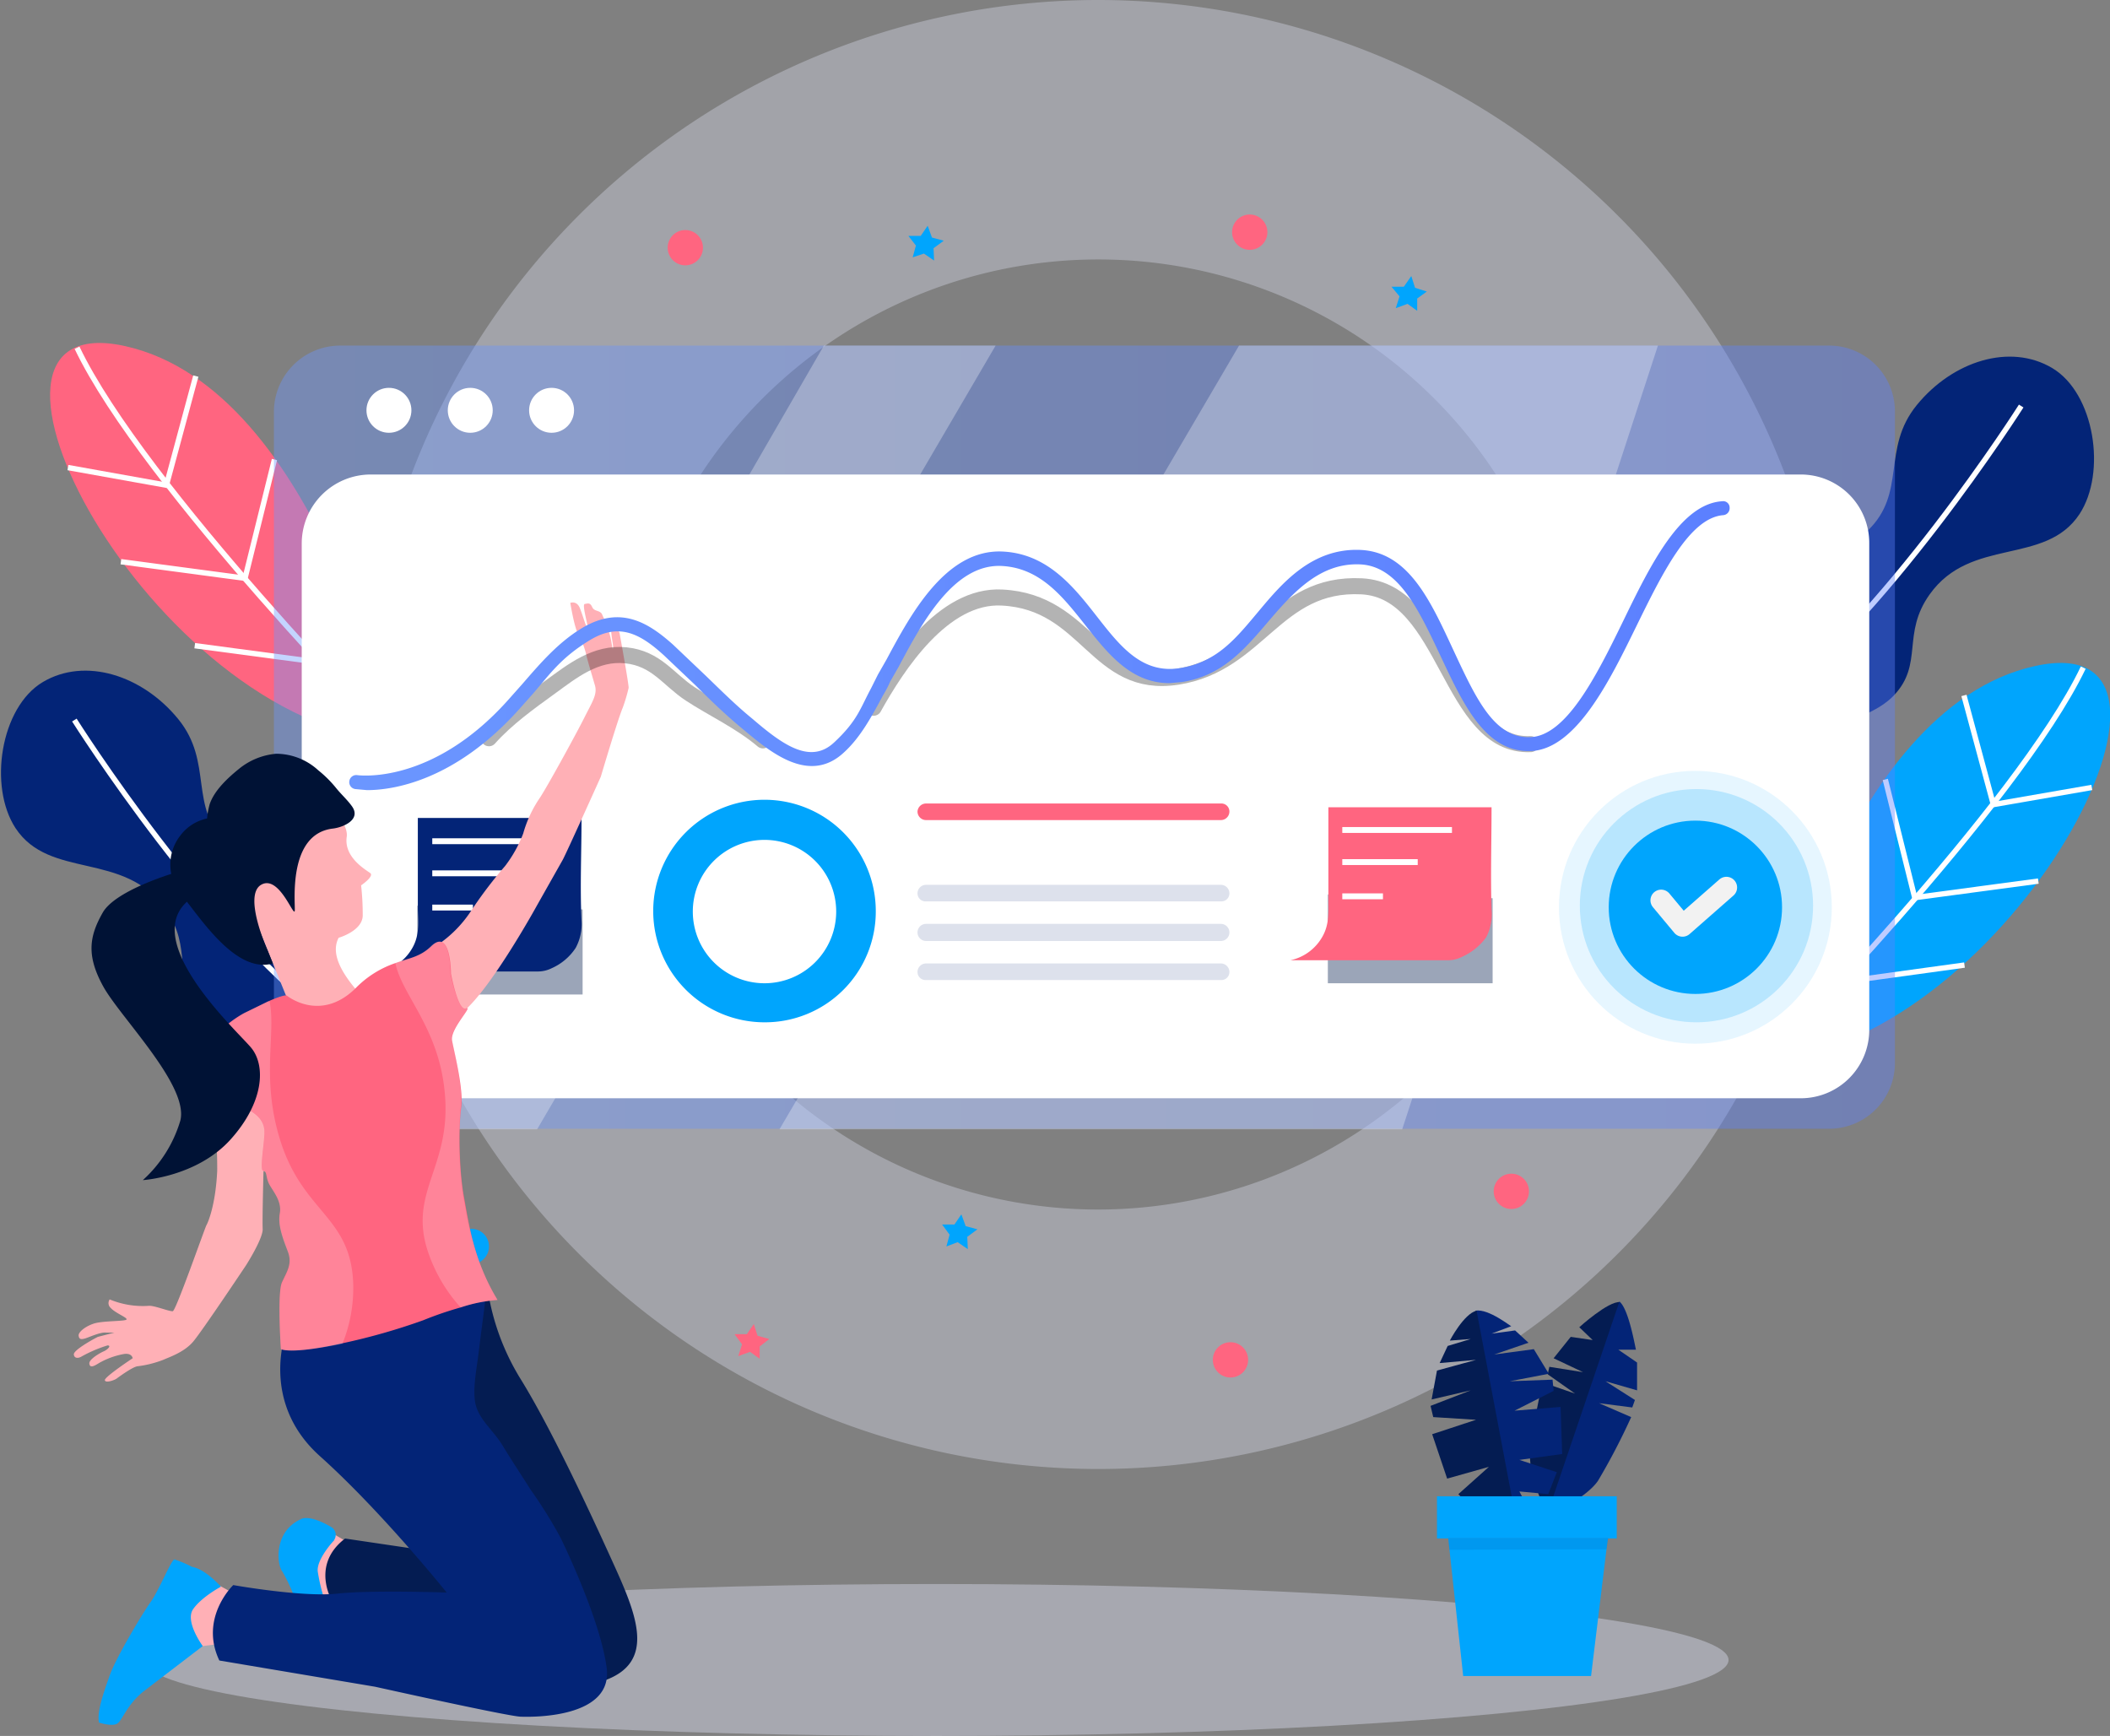 <svg xmlns="http://www.w3.org/2000/svg" xmlns:xlink="http://www.w3.org/1999/xlink" viewBox="0 0 394.4 324.5"><rect x="0" y="0" width="394.4" height="324.5" fill="#808080" stroke="none"/><defs><linearGradient id="a" x1="134.44" y1="-173.11" x2="437.42" y2="-173.11" gradientTransform="translate(0 315)" gradientUnits="userSpaceOnUse"><stop offset="0" stop-color="#6b97ff"/><stop offset="1" stop-color="#5c80ff"/></linearGradient><linearGradient id="b" x1="148.45" y1="-190.23" x2="406.55" y2="-190.23" gradientTransform="translate(0 315)" gradientUnits="userSpaceOnUse"><stop offset="0" stop-color="#6b96ff"/><stop offset="1" stop-color="#5c80ff"/></linearGradient></defs><ellipse cx="175" cy="310.3" rx="148.1" ry="14.2" style="fill:#e1e4f7;isolation:isolate;opacity:0.4"/><g style="opacity:0.7"><path d="M288.5,4.1A137.3,137.3,0,1,0,425.8,141.4,137.4,137.4,0,0,0,288.5,4.1Zm0,226.1a88.8,88.8,0,1,1,88.8-88.8,88.9,88.9,0,0,1-88.8,88.8Z" transform="translate(-83.2 -4.1)" style="fill:#e1e4f7;isolation:isolate;opacity:0.5"/></g><path d="M409.6,136c-4.9-6.4-.2-18.9,6.9-25s10.4-2.5,15.8-7.7c7.4-7.1,2.5-15.3,9.2-23.5s17.4-11.6,25.3-6.9,10.2,19.5,5.1,27.3c-6.4,9.7-20.3,4.2-28,15-5.3,7.4-1.1,13-6.7,18.9S414.9,143,409.6,136Z" transform="translate(-83.2 -4.1)" style="fill:#032477"/><path d="M461,80s-25.9,40.8-49.6,57.5" transform="translate(-83.2 -4.1)" style="fill:none;stroke:#fff;stroke-miterlimit:10"/><path d="M148.4,194.7c4.9-6.4.2-18.9-6.9-25s-10.4-2.5-15.8-7.7c-7.4-7.1-2.5-15.3-9.2-23.5s-17.4-11.6-25.3-6.9S81,151.1,86.1,158.9c6.4,9.7,20.3,4.2,28,15.1,5.3,7.4,1.1,13,6.7,18.9S143.2,201.7,148.4,194.7Z" transform="translate(-83.2 -4.1)" style="fill:#032477"/><path d="M97.1,138.7s25.8,40.9,49.6,57.5" transform="translate(-83.2 -4.1)" style="fill:none;stroke:#fff;stroke-miterlimit:10"/><path d="M156.9,142.7S143,76.9,106.6,68.8,110.9,139,156.9,142.7Z" transform="translate(-83.2 -4.1)" style="fill:#ff6580"/><path d="M156.9,142.7s-47-47.8-59.3-73.6" transform="translate(-83.2 -4.1)" style="fill:none;stroke:#fff;stroke-miterlimit:10"/><polyline points="36.6 70.3 31.1 90.7 12.7 87.4" style="fill:none;stroke:#fff;stroke-miterlimit:10"/><polyline points="51.3 85.9 45.8 108.1 22.6 105" style="fill:none;stroke:#fff;stroke-miterlimit:10"/><polyline points="65.1 101.7 59.7 123.8 36.4 120.7" style="fill:none;stroke:#fff;stroke-miterlimit:10"/><path d="M413.3,202.5s13.9-65.9,50.3-73.9S459.3,198.7,413.3,202.5Z" transform="translate(-83.2 -4.1)" style="fill:#00a5fd"/><path d="M413.3,202.5s47-47.9,59.3-73.6" transform="translate(-83.2 -4.1)" style="fill:none;stroke:#fff;stroke-miterlimit:10"/><polyline points="367.1 130 372.6 150.4 391 147.2" style="fill:none;stroke:#fff;stroke-miterlimit:10"/><polyline points="352.4 145.7 357.9 167.8 381 164.7" style="fill:none;stroke:#fff;stroke-miterlimit:10"/><polyline points="338.6 161.5 344 183.6 367.2 180.4" style="fill:none;stroke:#fff;stroke-miterlimit:10"/><polygon points="264.9 58.1 263.1 56.8 260.9 57.6 261.6 55.4 260.1 53.6 262.4 53.6 263.8 51.6 264.5 53.8 266.7 54.5 264.9 55.8 264.9 58.1" style="fill:#00a5fd"/><polygon points="142 254 140.2 252.7 138 253.5 138.7 251.3 137.3 249.4 139.6 249.4 140.9 247.5 141.6 249.7 143.8 250.3 142 251.7 142 254" style="fill:#ff6580"/><polygon points="174.6 48.7 172.7 47.4 170.6 48.1 171.2 45.9 169.8 44.1 172.1 44.1 173.4 42.2 174.2 44.4 176.4 45 174.5 46.4 174.6 48.7" style="fill:#00a5fd"/><polygon points="180.9 233.5 179 232.2 176.9 233 177.5 230.8 176.1 228.9 178.4 228.9 179.7 227 180.5 229.2 182.7 229.8 180.8 231.2 180.9 233.5" style="fill:#00a5fd"/><path d="M437.4,81V202.8a12.3,12.3,0,0,1-12.3,12.3H146.7a11.9,11.9,0,0,1-3.7-.6,12.2,12.2,0,0,1-8.6-11.7V81a12.4,12.4,0,0,1,12.3-12.3H425.1A12.3,12.3,0,0,1,437.4,81Z" transform="translate(-83.2 -4.1)" style="isolation:isolate;opacity:0.4;fill:url(#a)"/><path d="M152.5,92.8H419.8a12.8,12.8,0,0,1,12.8,12.9v90.8a12.8,12.8,0,0,1-12.8,12.9H152.5a12.9,12.9,0,0,1-12.9-12.9V105.7A12.9,12.9,0,0,1,152.5,92.8Z" transform="translate(-83.2 -4.1)" style="fill:#fff"/><circle cx="72.7" cy="76.7" r="4.2" style="fill:#fff"/><circle cx="87.9" cy="76.7" r="4.2" style="fill:#fff"/><circle cx="103.1" cy="76.7" r="4.2" style="fill:#fff"/><path d="M269.3,68.7,183.6,215.2H156.7a12.1,12.1,0,0,1-3.8-.6L237.2,68.7Z" transform="translate(-83.2 -4.1)" style="fill:#fff;isolation:isolate;opacity:0.3"/><polygon points="309.9 64.6 262.1 211.1 145.7 211.1 231.6 64.6 309.9 64.6" style="fill:#fff;isolation:isolate;opacity:0.3"/><circle cx="233.6" cy="43.4" r="3.3" style="fill:#ff6580"/><circle cx="88.1" cy="233" r="3.3" style="fill:#00a5fd"/><circle cx="128.1" cy="46.3" r="3.3" style="fill:#ff6580"/><circle cx="282.5" cy="222.7" r="3.3" style="fill:#ff6580"/><circle cx="230" cy="254.2" r="3.3" style="fill:#ff6580"/><path d="M226.1,195.2a20.8,20.8,0,1,1,20.8-20.7A20.7,20.7,0,0,1,226.1,195.2Zm0-34.1a13.4,13.4,0,1,0,13.4,13.4h0A13.4,13.4,0,0,0,226.1,161.1Z" transform="translate(-83.2 -4.1)" style="fill:#00a5fd"/><path d="M256.3,154.3h55.1a1.5,1.5,0,0,1,1.6,1.5h0a1.6,1.6,0,0,1-1.6,1.6H256.3a1.6,1.6,0,0,1-1.6-1.6h0A1.6,1.6,0,0,1,256.3,154.3Z" transform="translate(-83.2 -4.1)" style="fill:#ff6580"/><path d="M256.3,169.5h55.1a1.6,1.6,0,0,1,1.6,1.6h0a1.5,1.5,0,0,1-1.6,1.5H256.3a1.5,1.5,0,0,1-1.6-1.5h0A1.6,1.6,0,0,1,256.3,169.5Z" transform="translate(-83.2 -4.1)" style="fill:#dde1ec"/><path d="M256.3,176.8h55.1a1.6,1.6,0,0,1,1.6,1.6h0a1.6,1.6,0,0,1-1.6,1.6H256.3a1.6,1.6,0,0,1-1.6-1.6h0A1.6,1.6,0,0,1,256.3,176.8Z" transform="translate(-83.2 -4.1)" style="fill:#dde1ec"/><path d="M256.3,184.2h55.1a1.6,1.6,0,0,1,1.6,1.6h0a1.5,1.5,0,0,1-1.6,1.5H256.3a1.5,1.5,0,0,1-1.6-1.5h0A1.6,1.6,0,0,1,256.3,184.2Z" transform="translate(-83.2 -4.1)" style="fill:#dde1ec"/><circle cx="316.9" cy="169.6" r="25.5" style="fill:#00a5fd;isolation:isolate;opacity:0.1"/><circle cx="317.1" cy="169.3" r="21.8" style="fill:#00a5fd;isolation:isolate;opacity:0.2"/><circle cx="316.9" cy="169.6" r="16.2" style="fill:#00a5fd"/><polyline points="310.5 168.3 314.5 173.1 322.7 165.9" style="fill:none;stroke:#f2f2f2;stroke-linecap:round;stroke-linejoin:round;stroke-width:4px"/><polygon points="248.2 183.8 279 183.8 279 167.9 248.2 167.2 248.2 183.8" style="fill:#9ba5b8"/><path d="M356.4,183a5.7,5.7,0,0,1-2.5.6H324.4a9,9,0,0,0,5.8-4.1c1.5-2.4,1.3-4.7,1.3-7.4s0-6.2,0-9.3v-7.8H362c0,6.3-.2,12.8,0,19.2a9.2,9.2,0,0,1-1,5.1A11.2,11.2,0,0,1,356.4,183Z" transform="translate(-83.2 -4.1)" style="fill:#ff6580"/><rect x="250.9" y="154.6" width="20.5" height="1.1" style="fill:#fff"/><rect x="250.9" y="160.6" width="14.1" height="1.1" style="fill:#fff"/><rect x="250.9" y="167" width="7.6" height="1.1" style="fill:#fff"/><polygon points="78 185.9 108.9 185.9 108.9 170 78 169.3 78 185.9" style="fill:#9ba5b8"/><path d="M186.3,185.1a5.8,5.8,0,0,1-2.6.6H154.3a9,9,0,0,0,5.8-4.1c1.5-2.4,1.3-4.7,1.2-7.4V157h30.6c0,6.3-.3,12.8,0,19.2a9.3,9.3,0,0,1-1.1,5.1A10.4,10.4,0,0,1,186.3,185.1Z" transform="translate(-83.2 -4.1)" style="fill:#032477"/><rect x="80.8" y="156.7" width="20.5" height="1.1" style="fill:#fff"/><rect x="80.8" y="162.7" width="14.1" height="1.1" style="fill:#fff"/><rect x="80.8" y="169.1" width="7.6" height="1.1" style="fill:#fff"/><polygon points="62.3 298.2 59.3 298.4 57.9 288.2 62.1 286.6 66.7 289.3 62.3 298.2" style="fill:#ffb0b6"/><path d="M145.2,289.6a1.7,1.7,0,0,1,.5,2.3c0,.1-.1.2-.2.3s-3.2,3.5-2.9,5.7a35.3,35.3,0,0,0,1.3,5.4l-5.5-.2a33.6,33.6,0,0,0-2.4-5.2c-1-1.1-1.8-7.4,3.4-9.8C139.4,288.1,140.8,287,145.2,289.6Z" transform="translate(-83.2 -4.1)" style="fill:#00a5fd"/><path d="M126.6,301.8l-3.1-1.7s-5.3,1.7-6.3,3.8.1,6,.1,6l3.8,1.9,5.3-.7Z" transform="translate(-83.2 -4.1)" style="fill:#ffb0b6"/><path d="M174.2,244a44.6,44.6,0,0,0,6.2,17.7c5.6,9,12.6,24,17.1,33.9s8.7,19.2-1.5,22.7S145.6,304,145.6,304s-4.7-7.1,2.1-12.3L170,295l1.4-7.9-6.1-31.3Z" transform="translate(-83.2 -4.1)" style="fill:#041c52"/><path d="M136.8,252.7s-5.3,13.3,6.2,23.6,23.7,25.5,23.7,25.5-14-.5-20.5.2-19.4-1.6-19.4-1.6-6.4,6.1-2.6,14.1l29.1,4.9s24.7,5.5,27.2,5.6,17.3.2,16.1-9.1-8.6-24.3-8.6-24.3a84.2,84.2,0,0,0-5.6-9c-1.7-2.7-3.5-5.4-5.2-8.2s-3.9-4.4-4.9-7.1,0-7.2.4-10.6.9-6.9,1.3-10.3l.4-2.4Z" transform="translate(-83.2 -4.1)" style="fill:#032477"/><path d="M121.1,311.8s-3.4-4.6-1.8-6.9,5.2-4.2,5.2-4.2-2.9-3.3-5.4-3.7a21.8,21.8,0,0,0-3.3-1.4c-.6.1-2.9,5.8-4.4,7.9s-6.5,10.4-7.7,13.8-2.4,6.8-2,8.8c0,0,2.4.8,3.4.2s1.7-3.4,4.9-6Z" transform="translate(-83.2 -4.1)" style="fill:#00a5fd"/><path d="M138.2,194s22.1,12.7,21.7,5.6l-6-6.1c-4.4-4.4-9.6-9.9-7.4-14.1,0,0,4.6-1.3,4.5-4.3a49.3,49.3,0,0,0-.3-5.5s2.5-1.7,1.7-2.3-4.9-2.9-4.4-6.7c.4-2.1-2.5-5.9-4.4-6.2s-15.2,9.3-14.1,15.1l1.1,5.8Z" transform="translate(-83.2 -4.1)" style="fill:#ffb0b6"/><path d="M199,122.4s1.8,9.9,1.7,10.3a30.4,30.4,0,0,1-1.1,3.7c-.9,2.1-4.1,12.9-4.1,12.9s-6.3,14-7.1,15.5l-4.8,8.5c-.1.2-8.6,15.6-13.8,19.9s-4.2-12.9-4.2-12.9a22.6,22.6,0,0,0,5.7-6,82,82,0,0,1,6.3-8.3,23.9,23.9,0,0,0,3.4-6.1,22.6,22.6,0,0,1,3-6.5c1.2-1.7,6.9-12.1,8.4-15.1s2.5-4.4,2-6.1-1.1-3.7-1.5-5.2a16.5,16.5,0,0,0-1.6-4.4c-.7-.9-1.5-5.8-1.5-5.8s1.2-.5,1.8,1,1.1,3.5,1.4,3.6-1.1-4.3-.5-4.4,1-.3,1.4.6,1.6.5,1.9,1.5a21.9,21.9,0,0,1,1.5,4.1c.3,1.3.4,2.7.5,2s-.9-4.1.1-4A2.6,2.6,0,0,1,199,122.4Z" transform="translate(-83.2 -4.1)" style="fill:#ffb0b6"/><path d="M122.5,208a80.1,80.1,0,0,1,1.3,15c-.3,6.3-1.7,9.6-2,10.1s-5.7,16-6.3,16.1-3.5-1.1-4.5-1a16.1,16.1,0,0,1-7.3-1.2,1.2,1.2,0,0,0,.2,1.6c.9,1,3.4,1.9,2.9,2.2s-4.4.2-6,.7-3,1.6-2.9,2.3.5.7,1.2.5,2.8-1.2,3.9-1.1h1.6l-3.1.8c-1,.5-4.6,2.5-4.5,3.3s.9.7,1.4.4a24.9,24.9,0,0,1,4.9-2.1c.8,0,0,.8-.7,1.1s-2.8,1.5-2.7,2.3.7.6,1.8-.1a14.7,14.7,0,0,1,4.7-1.7c1.5-.2,1.6.8,1.6.8s-5.3,3.5-5.2,4.1,1.8,0,2.2-.3,3-2.2,3.9-2.3a19.9,19.9,0,0,0,4.8-1.2c1.1-.5,3.9-1.4,5.6-3.4s9.9-14.3,9.9-14.3,3.2-5,3.1-6.8.2-12.6.2-12.6,1.2-7.1-.7-11.1S122.5,208,122.5,208Z" transform="translate(-83.2 -4.1)" style="fill:#ffb0b6"/><path d="M176.2,247.1a28.6,28.6,0,0,0-6.9,1.4,65.5,65.5,0,0,0-7,2.4,117.4,117.4,0,0,1-15.1,4.3c-5.4,1.2-9.9,1.7-11.5,1.1,0,0-.7-10.5.2-12.5s2-3.4,1.1-5.8-1.9-4.9-1.5-7.1-1.1-3.9-1.9-5.3-.4-2.6-1.2-2.6.4-6,.2-7.7-1.3-3.1-4.5-4.5a2.8,2.8,0,0,0,.1-1.3c-.4-2.3-6.9-4.2-5.1-4.3s.3-7.2.3-7.2v-.2a20.5,20.5,0,0,1,5.4-4.3l4.5-2.2c3.2-1.4,3.5-1.1,3.5-1.1s6.2,5.1,12.8-1.3a18.8,18.8,0,0,1,7.6-4.8c2.5-.9,4.5-1.1,6.6-3.1,3.7-3.6,3.7,5.1,3.7,5.1s1.3,7.1,2.8,6.5-3,3.8-2.6,6,2.2,9.1,1.7,12.6-.4,11.6.5,16.5S171.7,239.7,176.2,247.1Z" transform="translate(-83.2 -4.1)" style="fill:#ff6580"/><path d="M176.2,247.1a28.6,28.6,0,0,0-6.9,1.4,29.5,29.5,0,0,1-6.1-10.4c-3.8-11.4,4.6-15.9,3.1-30.1-1.2-11.9-8-17.9-9.2-23.9,2.5-.9,4.6-1.1,6.6-3.1,3.8-3.6,3.7,5.1,3.7,5.1s1.4,7.1,2.9,6.5-3.1,3.8-2.6,6,2.1,9.1,1.6,12.6a72.3,72.3,0,0,0,.5,16.5C170.7,232.5,171.7,239.7,176.2,247.1Z" transform="translate(-83.2 -4.1)" style="fill:#fff;isolation:isolate;opacity:0.2"/><path d="M147.2,255.3c-5.4,1.1-9.9,1.6-11.5,1,0,0-.7-10.4.2-12.4s2-3.5,1.1-5.8-1.9-4.9-1.5-7.1-1.1-4-1.9-5.4-.4-2.6-1.2-2.5.4-6,.2-7.7-1.3-3.1-4.5-4.6a2.5,2.5,0,0,0,.1-1.2c-.4-2.3-6.9-4.2-5.1-4.3s.3-7.2.3-7.2v-.2a23.1,23.1,0,0,1,5.4-4.4l4.5-2.2h.3c1.2,6.1-1.6,14.2,1.9,25.7,4.2,13.7,13,14.3,13.7,26.5A27.7,27.7,0,0,1,147.2,255.3Z" transform="translate(-83.2 -4.1)" style="fill:#fff;isolation:isolate;opacity:0.2"/><path d="M145.3,159c-8.3,1.1-6.9,13.7-7,15.3s-2.9-6.8-6.3-4.8,1.2,12.2,1.2,12.2l1,2.5c-7,2-13.7-8.8-17-12.7a8.8,8.8,0,0,1-.3-11.2,8.4,8.4,0,0,1,5-3.2,15.7,15.7,0,0,1,.5-2.7c.9-2.6,3.4-4.9,5.5-6.6a12.7,12.7,0,0,1,6.9-2.8,11.7,11.7,0,0,1,7.9,3.1,21.9,21.9,0,0,1,3.4,3.4c.9,1.1,2,2.1,2.8,3.2C150.9,157.3,147.3,158.8,145.3,159Z" transform="translate(-83.2 -4.1)" style="fill:#001235"/><path d="M116.7,167s-11.8,3.3-14.3,7.7-3.1,8,.1,13.8,16.1,18.6,14.4,25.1a24.3,24.3,0,0,1-7,11.1s10.1-.6,16.4-7.6,6.6-13.9,3.8-17.2-21.2-20.2-11.4-27.7Z" transform="translate(-83.2 -4.1)" style="fill:#001235"/><path d="M246.5,136.4c4.4-7.9,13-21.2,24-20.6,16.1.8,17.5,17.2,32.8,14.8s18.3-17.7,34.4-16.9,16.3,30.1,31.6,29.5" transform="translate(-83.2 -4.1)" style="fill:none;stroke:#000;stroke-linecap:round;stroke-linejoin:round;stroke-width:3px;isolation:isolate;opacity:0.3"/><path d="M174.6,142.1c3.3-3.7,7.5-6.7,11.5-9.6s8.4-6.5,14.1-5.9,7.9,4.5,12,7.2,9.5,5.2,13.6,8.7" transform="translate(-83.2 -4.1)" style="fill:none;stroke:#000;stroke-linecap:round;stroke-linejoin:round;stroke-width:3px;isolation:isolate;opacity:0.3"/><path d="M151.8,151.8l-2.2-.2a1.3,1.3,0,0,1-1.1-1.5A1.3,1.3,0,0,1,150,149h0c.1,0,14,2,28.4-14.3l2.4-2.7c3.3-3.8,6.7-7.8,11.2-10.5,7.2-4.3,12.4-1,17,3.1l6,5.7c2.7,2.6,5.5,5.4,8.4,7.8l.6.5c5.6,4.8,10.7,8.4,15.1,4.3s4.9-6.4,6.9-10.1l1.3-2.6,1.6-2.8c4.4-8.2,11-20.7,21.7-20.2,8.4.4,13.3,6.6,17.6,12.1s8.4,10.8,15.5,9.7,10.7-5.8,14.9-10.8,9.8-11.7,18.9-11.3,13.2,9.8,17.4,18.8,7.6,16.4,14.3,16.2,12.3-11.2,17.4-21.7,10.7-21.9,18.5-22.4a1.2,1.2,0,0,1,1.4,1.2,1.3,1.3,0,0,1-1.2,1.4c-6.3.5-11.4,10.9-16.3,20.9s-11.2,22.9-19.7,23.2h-.4c-8.2,0-12.3-9-16.4-17.7s-7.9-16.9-15.1-17.2-12.1,4.8-16.8,10.3-8.8,10.5-16.5,11.7l-2.3.2c-7.2,0-11.5-5.5-15.7-10.8s-8.4-10.7-15.6-11.1c-9-.5-15,10.7-19.3,18.8l-1.6,2.8a19.6,19.6,0,0,1-1.3,2.5c-2.1,3.9-4.2,7.9-7.4,10.8-6.5,6-13.8-.2-18.6-4.2l-.6-.5c-3-2.5-5.8-5.2-8.5-7.9l-5.9-5.6c-4.6-4.2-8.5-6.1-13.9-2.8s-7.4,6.3-10.6,10l-2.4,2.7C168.2,150.2,156.5,151.8,151.8,151.8Z" transform="translate(-83.2 -4.1)" style="fill:url(#b)"/><path d="M386,247.5l-13.4,40.2s-3.7-7.5-3.4-11.8,2.3-13.4,2.3-13.4l6.1,2.1-5.1-3.6.3-1.4,6.3,1-5.5-2.6,3.2-4,4.1.6-2.5-2.4S383.8,247.3,386,247.5Z" transform="translate(-83.2 -4.1)" style="fill:#041c52"/><path d="M385.9,247.4l-13.6,40.1s7.2-3.1,9.6-6.6a121.7,121.7,0,0,0,6.2-11.9l-6-2.6,6.2.8.5-1.4-5.5-3.5,5.9,1.7v-5.2l-3.5-2.4H389C388.9,256.3,387.7,248.8,385.9,247.4Z" transform="translate(-83.2 -4.1)" style="fill:#032477"/><path d="M359,249.1l6.5,36.6h3.2l-1.5-2.8,5.4.5,1.6-4.1-7-2.3,8-1.1-.3-8.8-8.6.7,7.3-3.7-.2-2.1-8,.3,7.3-1.4-2.8-4.6-7.4,1,6.4-2.2-2.5-2.3-4.4.6,3.7-1.4C365.6,252.1,361.5,248.7,359,249.1Z" transform="translate(-83.2 -4.1)" style="fill:#032477"/><path d="M359.2,249.1l6.9,36.5-3,1.5.4-3.3-4.8,2.7-2.9-3.1,5.7-5.1-7.8,2.2-2.8-8.3,8.2-2.7-8-.5-.5-2.1,7.5-2.9-7.3,1.7,1-5.4,7.3-2-6.8.6,1.5-3.2,4.3-1.3-3.9.3S356.8,249.7,359.2,249.1Z" transform="translate(-83.2 -4.1)" style="fill:#041c52"/><rect x="268.6" y="279.7" width="33.6" height="7.88" style="fill:#00a5fd"/><polygon points="300.6 287.5 300.5 288 300.2 290.3 297.4 313.3 273.5 313.3 271 290.3 270.7 287.5 300.6 287.5" style="fill:#00a5fd"/><polygon points="300.6 287.5 300.3 289.6 270.9 289.7 270.7 287.5 300.6 287.5" style="fill:#032477;isolation:isolate;opacity:0.1"/></svg>